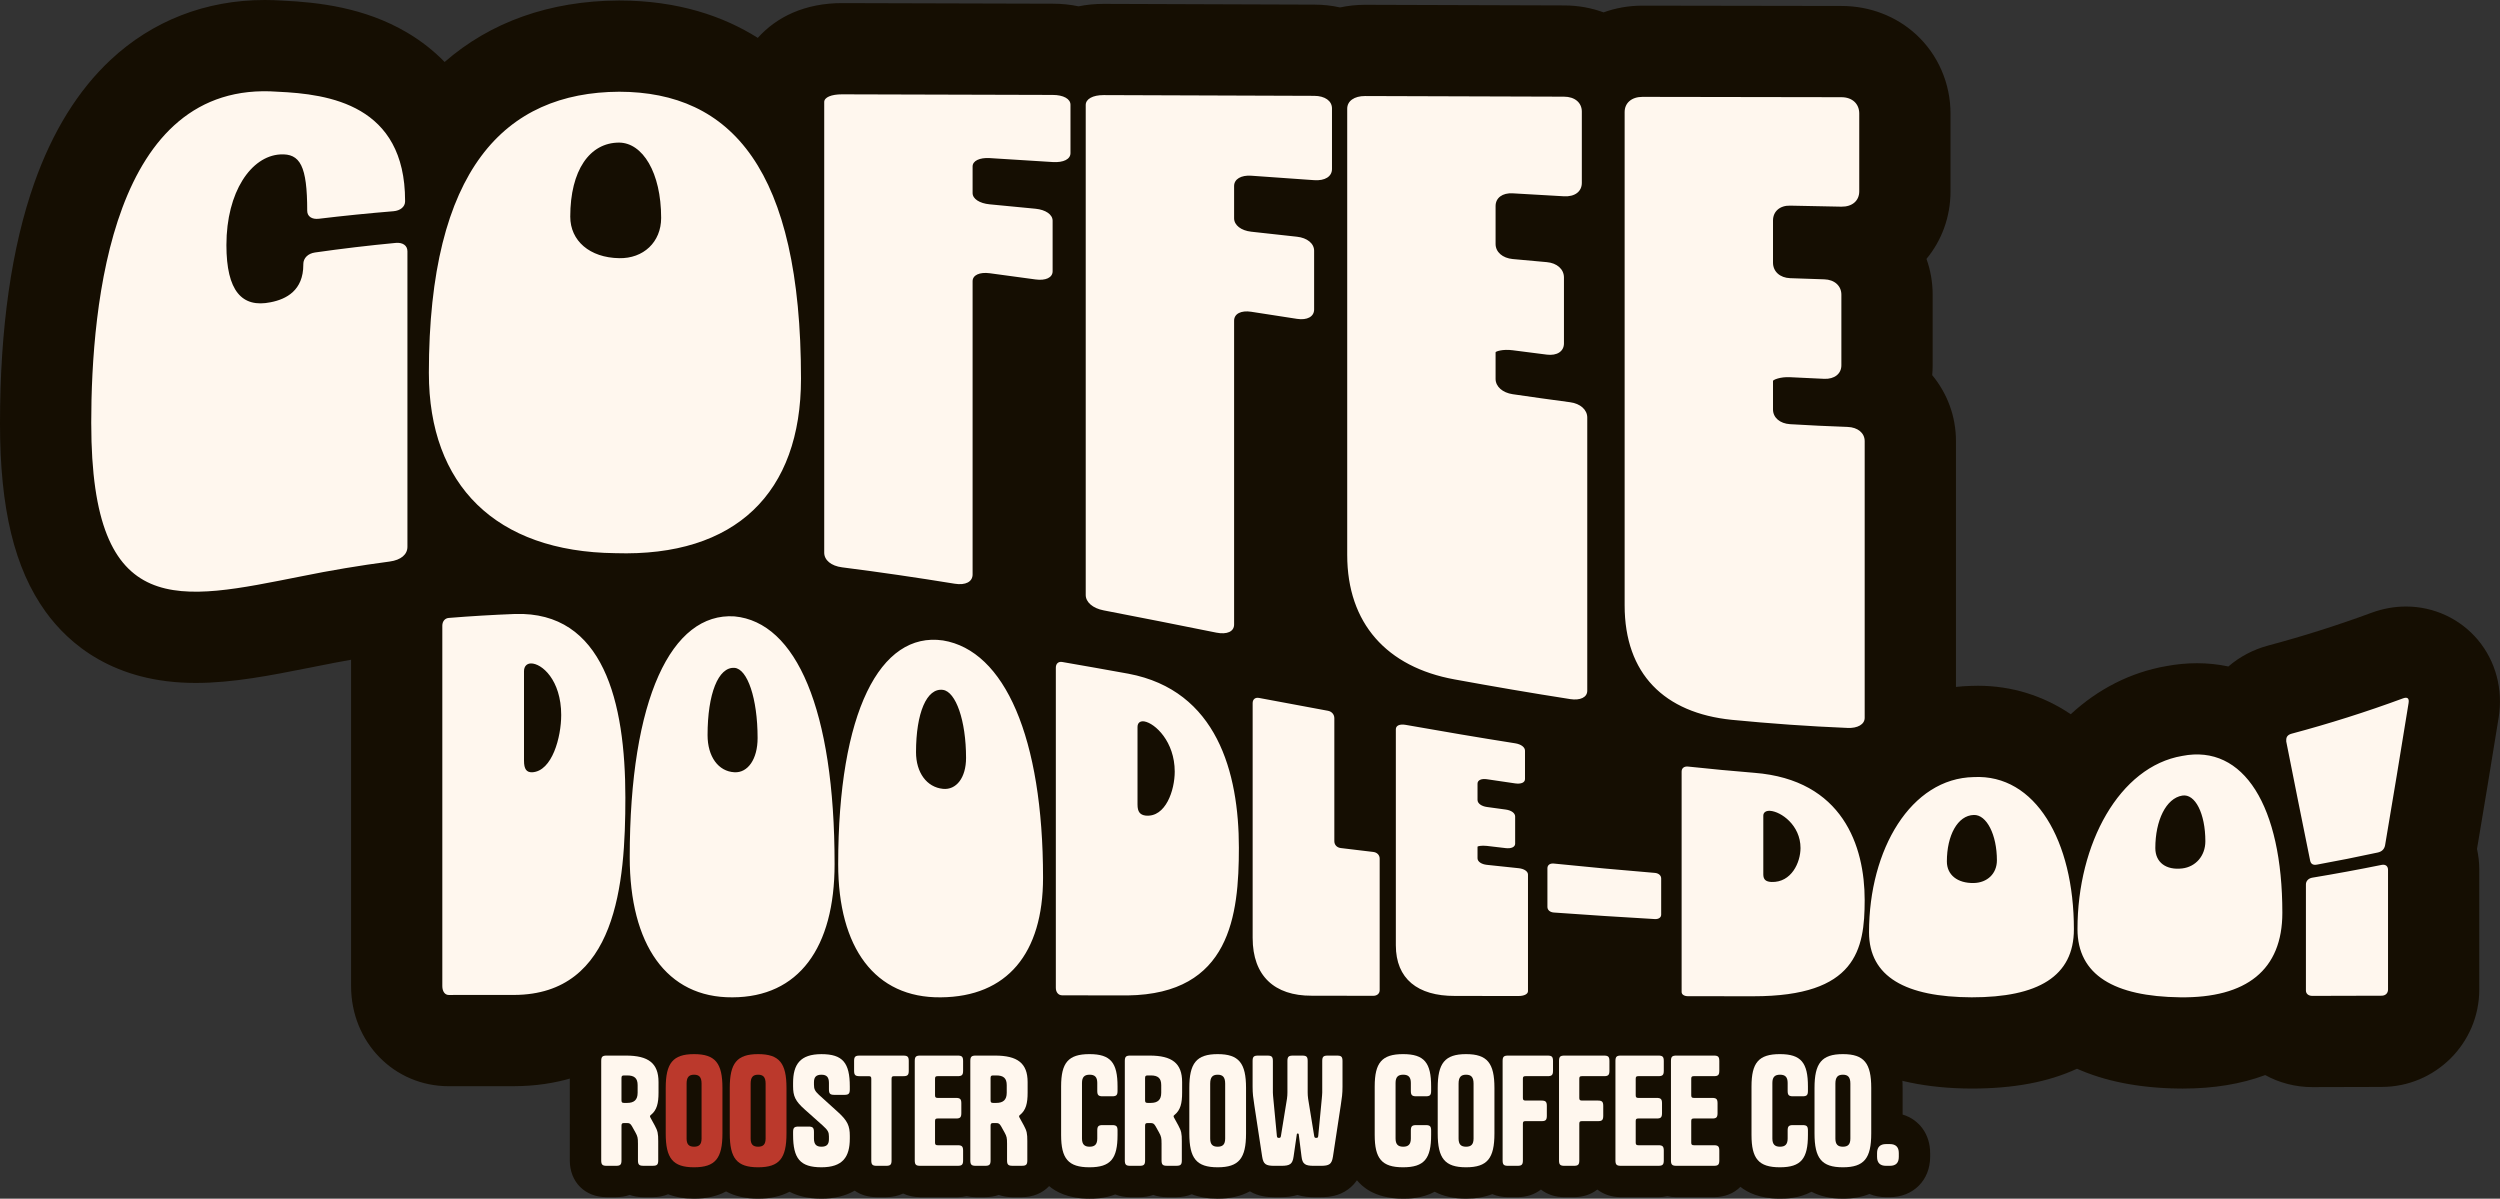<svg viewBox="0 0 2296.42 1101.03" xmlns="http://www.w3.org/2000/svg" data-name="Layer 2" id="Layer_2">
  <rect x="0" y="0" width="2296.42" height="1101.03" fill="#333333" stroke="none"/>
  <defs>
    <style>
      .cls-1 {
        fill: #150e02;
      }

      .cls-1, .cls-2, .cls-3 {
        stroke-width: 0px;
      }

      .cls-2 {
        fill: #bb392c;
      }

      .cls-3 {
        fill: #fff7ee;
      }
    </style>
  </defs>
  <g data-name="COFFEE-DOODLE-DOO!" id="COFFEE-DOODLE-DOO_">
    <g>
      <path d="m2276.03,587.66c-16.38-19.4-40.43-30.53-65.99-30.53-10.69,0-21.36,1.94-31.69,5.76-30.91,11.41-62.78,21.52-94.81,30.07-13.99,3.75-26.39,10.41-36.6,19.24-9.68-2.03-19.36-2.99-28.84-2.99s-19,.91-28.54,2.71c-32.47,5.72-62.29,20.93-87.45,44.14-25.13-17-54.28-26.15-85.24-26.15-2.17,0-4.37.05-6.56.14-4.59.12-9.14.43-13.62.94v-225.77c.02-22.96-8.12-44.03-21.82-60.61.27-2.98.41-6,.41-9.05v-64.9c0-11.53-2-22.58-5.68-32.83,13.85-16.78,22.08-38.32,22.09-62.09v-71.38c.02-27.67-11.46-54.12-31.48-72.57-18.42-16.97-42.83-26.31-68.65-26.31h-.03c-60.85-.05-121.7-.15-182.78-.3-12.66,0-24.71,2.18-35.77,6.19-11.16-4.11-23.32-6.36-36.11-6.37-60.87-.17-121.75-.37-182.62-.59h-.36c-7.93,0-15.61.84-22.97,2.42-7.51-1.68-15.37-2.57-23.48-2.58,0,0-193.67-.69-193.76-.69-7.95,0-15.62.77-22.95,2.25-7.5-1.57-15.37-2.4-23.53-2.41-64.49-.21-128.99-.4-193.73-.55-16.49,0-31.72,2.98-45.26,8.85-12.55,5.44-23.43,13.4-32.12,23.09C664.46,14.88,622.95.55,568.95.45h-.59c-63.3.33-117.74,19.7-159.94,56.49-10.06-10.37-21.64-19.46-34.65-27.12C334.87,6.93,292.66,2.11,259.98.59c-5.63-.39-11.27-.59-16.78-.59-54.18,0-103.18,19.05-141.71,55.1-29.78,27.85-53.3,65.82-69.93,112.84C10.62,227.16,0,301.53,0,388.97c0,78.24,13.26,133.12,41.73,172.71,21.54,29.95,62.97,65.65,137.97,65.65,34.12,0,68.6-6.84,105.1-14.08,0,0,8.27-1.64,8.45-1.67,9.64-1.97,19.41-3.82,29.24-5.55v299.87c.06,51.51,39.47,91.86,89.71,91.86.02,0,60.34-.03,60.45-.03,37.58-.16,71.19-10.42,98.98-29.5,28.18,20.69,62.5,31.71,100.3,31.71h1.03c31.79-.09,65.65-8.3,95.18-27.22,27.07,17.78,59.38,27.22,94.68,27.22h2.09c26.88-.23,49.56-5.12,68.54-12.57,12.58,6.84,26.96,10.72,42.19,10.72l54.09.08s6.89,0,7.28,0c37.3-.51,66.75-8.82,89.89-20.75,21.51,13.5,47.87,21.02,77.5,21.02,0,0,57.05.09,57.12.09,10.75,0,21.27-1.89,31.13-5.48,13.41,3.66,27.91,5.59,43.3,5.59,0,0,58.98.08,59.03.08,33.79-.02,62.8-16.51,78.9-41.7,3.5,5.62,7.67,10.89,12.47,15.7,16.86,16.88,39.67,26.18,64.15,26.18,0,0,60.28.05,60.29.05,39.88,0,73.14-6.21,100.32-18.84,25.68,12.23,58.53,19.64,99.68,19.81h.38c38.43,0,70.29-5.98,96.69-18.22,24.71,11.02,55.65,17.74,93.73,18.21,1.2.01,2.38.02,3.56.02,28.11,0,53.37-4.15,75.58-12.39,12.85,7.04,27.62,11.05,43.31,11.05.07,0,42.66-.11,63.72-.17,49.42-.04,89.63-40.19,89.63-89.5v-110c0-6.56-.73-12.96-2.09-19.12,6.01-35.53,12.37-74.15,19.85-120.41,4.28-26.1-2.69-52.22-19.16-71.75Z" class="cls-1"></path>
      <path d="m83.8,388.97c0-110.99,19.27-316.03,171.27-304.71,47.1,2.11,117.03,11.94,117.03,100.2v.54c0,4.88-4.28,8.5-10.7,9.03-22.84,1.87-45.67,4.16-68.51,6.91-6.42.78-10.7-2.17-10.7-7.35,0-41.1-6.42-52.88-24.98-51.73-26.4,1.67-49.24,34.11-49.24,83.29,0,42.17,14.27,57.92,40.68,52.48,14.26-2.79,29.97-10.76,29.97-34.46v-.61c0-5.46,4.29-9.72,10.71-10.63,24.74-3.54,49.47-6.46,74.21-8.8,6.43-.6,10.7,2.44,10.71,7.65,0,78.12,0,168.62,0,271.51,0,6.87-5.71,12.14-16.41,13.54-27.12,3.58-54.24,8.09-81.35,13.63-111.33,21.98-192.67,42.65-192.67-140.48Zm310.14-46.24c0-187.38,69.93-257.92,174.84-258.47,102.76.2,166.98,71.12,166.99,263.54,0,104.86-59.95,163.86-170.55,160.33-109.9-1.23-171.27-62.53-171.27-165.4Zm213.37-142.57c0-41.87-17.12-68.95-38.53-69.18-27.12-.04-44.96,25.47-44.96,68.03,0,22.16,17.85,37.7,44.96,38.14,22.12.47,38.53-14.68,38.53-36.99Zm149.79,307.51V93.72c0-4.29,6.42-7.08,16.41-7.07,64.46.15,128.93.34,193.39.55,9.99.01,16.41,3.62,16.41,9.05,0,14.63,0,29.43,0,44.41,0,5.56-6.42,8.84-16.41,8.18-19.27-1.25-38.53-2.46-57.8-3.62-9.28-.55-15.7,2.51-15.7,7.68,0,8.07,0,16.22,0,24.47,0,5.3,6.43,9.45,15.7,10.32,14.03,1.31,28.07,2.67,42.1,4.05,9.27.91,15.69,5.3,15.7,10.97,0,15.3,0,30.8,0,46.49,0,5.81-6.42,8.79-15.7,7.49-14.03-1.96-28.07-3.86-42.1-5.71-9.28-1.21-15.7,1.7-15.7,7.35,0,82.14,0,171.92,0,269.34,0,6.72-6.42,10.14-16.42,8.52-34.49-5.6-68.98-10.69-103.47-15.06-9.99-1.26-16.41-6.62-16.41-13.46Zm240.21,38.83c0-163.77,0-313.79,0-450.07,0-5.48,6.42-9.09,16.41-9.08,64.46.22,128.93.46,193.39.69,9.99.02,16.41,4.65,16.41,11.56,0,18.64,0,37.2,0,55.67-.01,6.84-6.42,10.95-16.41,10.22-19.27-1.35-38.53-2.72-57.8-4.09-9.27-.64-15.7,3.12-15.7,9.47v29.63c0,6.34,6.42,11.3,15.7,12.33,14.03,1.55,28.07,3.09,42.1,4.63,9.27,1,15.7,6.16,15.7,12.85v53.97c0,6.63-6.42,10.06-15.7,8.62-14.04-2.17-28.07-4.34-42.1-6.52-9.27-1.43-15.7,1.82-15.7,8.19v279.1c0,6.44-6.42,9.44-16.42,7.43-34.49-6.94-68.98-13.82-103.47-20.45-9.99-1.92-16.41-7.55-16.41-14.16Zm445.01,95.66c-35.44-5.51-70.88-11.62-106.33-18.1-62.08-11.34-98.47-51.43-98.48-114.34,0-131.09,0-267.73,0-409.92,0-6.97,6.43-11.61,16.41-11.59,60.89.21,121.79.41,182.68.59,9.99.01,16.42,5.53,16.42,13.72v65.46c0,7.96-6.42,12.88-16.42,12.32-15.7-.87-31.4-1.78-47.1-2.72-9.28-.54-15.69,4.1-15.7,11.63,0,11.71,0,23.34,0,34.9,0,7.43,6.42,12.96,15.7,13.84,10.47.97,20.93,1.93,31.4,2.85,9.27.81,15.69,6.45,15.7,14.04,0,20.5,0,40.7,0,60.61,0,7.37-6.42,11.46-15.7,10.3-10.47-1.31-20.93-2.65-31.4-4.02-9.28-1.21-15.69,1.1-15.7,1.88,0,8.19,0,16.34,0,24.44,0,7.05,6.42,12.69,15.7,14.05,17.6,2.57,35.2,5.04,52.81,7.38,9.29,1.23,15.69,6.86,15.7,14.04v250.95c0,6.08-6.42,9.14-15.7,7.7Zm254.83,26.49c-35.44-1.45-70.88-4-106.33-7.44-62.08-6.29-98.48-42.25-98.48-105.2,0-131.73,0-282.76,0-453.09,0-8.35,6.43-13.95,16.41-13.94,60.89.14,121.79.25,182.68.3,9.99,0,16.42,6.03,16.42,15.02v71.43c0,8.64-6.42,14.27-16.42,14.11-15.7-.24-31.4-.56-47.1-.95-9.27-.23-15.69,5.24-15.7,13.63,0,13.05,0,25.96,0,38.73,0,8.2,6.42,13.91,15.7,14.27,10.47.4,20.93.75,31.4,1.06,9.28.26,15.7,5.91,15.7,14.08,0,22.08,0,43.71,0,64.9,0,7.83-6.42,12.79-15.7,12.42-10.47-.43-20.93-.92-31.4-1.49-9.27-.5-15.69,2.52-15.7,3.38,0,8.82,0,17.57,0,26.24,0,7.55,6.42,12.97,15.7,13.53,17.6,1.06,35.2,1.9,52.81,2.52,9.27.32,15.7,5.52,15.7,13.02,0,94.51,0,179.25,0,254.22,0,5.93-6.43,9.65-15.7,9.27Zm-1290.85,237.15v-331.03c0-4.01,2.36-6.88,5.9-7.16,20.3-1.65,40.59-2.85,60.89-3.64,81.31-2.57,101.36,80.84,101.35,168.76,0,78.5-7.86,180.79-102.14,181.18-20.03,0-40.07.02-60.1.03-3.54,0-5.89-3.26-5.9-8.15Zm109.21-248.87c0-32.52-18.07-47.75-27.89-47.52-3.55.09-6.28,2.49-6.29,7.13,0,26.64,0,54.03,0,82.18,0,7.85,2.36,10.79,7.46,10.68,18.46-.89,26.72-32.45,26.71-52.47Zm62.94,130.43c0-145.8,38.5-224.97,96.25-221.17,56.57,5.35,91.93,85.29,91.93,227.44,0,77.08-33,122.33-93.89,122.49-60.5.44-94.29-48.65-94.29-128.77Zm117.46-109.43c0-36.55-9.42-63.58-21.21-64.45-14.93-1.02-24.75,23.91-24.75,61.77,0,19.67,9.82,33.37,24.75,34.13,12.18.64,21.21-11.97,21.21-31.44Zm74.02,115.87c0-139.68,38.5-213.85,96.25-205.51,56.57,9.24,91.93,88.98,91.93,217.93,0,69.65-33,109.4-93.89,109.9-60.5.73-94.29-45.51-94.29-122.32Zm117.46-97.61c0-34.4-9.43-60.82-21.21-62.48-14.93-2.04-24.75,21.22-24.75,57.22,0,18.71,9.82,32.19,24.75,33.68,12.18,1.23,21.21-10.1,21.21-28.42Zm82.47,211.16v-294.03c0-3.76,2.36-5.84,5.89-5.23,20.3,3.5,40.6,7.11,60.89,10.79,81.32,15.37,101.36,90.9,101.36,159.74,0,62.28-7.85,134.47-102.14,135.75-20.04-.03-40.07-.06-60.11-.09-3.54,0-5.9-2.78-5.89-6.93Zm109.21-198.55c0-27.61-18.07-44.42-27.89-46.12-3.54-.59-6.29,1-6.29,5.11v71.26c0,6.69,2.35,9.49,7.46,10.13,18.47,1.79,26.72-23.34,26.72-40.38Zm71.58,152.83v-215.74c0-3.54,2.36-5.45,5.89-4.78,21.08,3.95,42.17,7.89,63.25,11.79,3.53.65,5.89,3.38,5.89,6.82v112.96c0,3.36,2.36,5.88,5.89,6.31,9.95,1.2,19.91,2.4,29.86,3.58,3.53.41,5.89,2.88,5.89,6.13v120.83c0,3.12-2.36,5.19-5.89,5.19-18.86-.03-37.71-.06-56.57-.09-34.18.17-54.21-18.27-54.21-53Zm244.28,53.28c-19.51-.03-39.02-.05-58.54-.08-34.18.14-54.21-15.76-54.21-46.5,0-63.65,0-129.81,0-198.47,0-3.37,3.53-4.99,9.03-4.02,33.52,5.94,67.05,11.64,100.57,16.93,5.5.88,9.04,3.58,9.04,6.82v26.02c0,3.18-3.53,4.78-9.04,3.99-8.64-1.25-17.28-2.53-25.93-3.82-5.11-.77-8.64.84-8.64,4.06v14.93c0,3.19,3.54,5.8,8.64,6.5,5.76.8,11.52,1.58,17.28,2.36,5.11.69,8.64,3.25,8.64,6.35,0,8.41,0,16.74,0,24.99,0,3.05-3.53,4.68-8.64,4.08-5.76-.67-11.52-1.34-17.28-2.03-5.11-.61-8.64.35-8.64.69v10.65c0,3.08,3.54,5.52,8.64,6.06,9.69,1.05,19.38,2.07,29.07,3.07,5.1.52,8.64,2.88,8.64,5.84v107.1c0,2.68-3.54,4.46-8.64,4.46Zm26.48-81.86c0-11.64,0-23.47,0-35.49,0-2.96,2.36-4.69,5.89-4.32,30.9,3.16,61.81,6.05,92.71,8.57,3.54.28,5.89,2.34,5.89,5.12v33.22c0,2.66-2.35,4.28-5.89,4.08-30.91-1.77-61.81-3.79-92.71-6.01-3.54-.26-5.9-2.31-5.89-5.17Zm123.28,78.16v-202.51c0-3.11,2.35-4.94,5.89-4.56,20.3,2.17,40.59,4.1,60.89,5.74,81.32,6.39,101.36,67.4,101.36,116.83,0,45.63-7.85,88.45-102.14,88.42-20.04-.01-40.07-.03-60.1-.05-3.53,0-5.9-1.54-5.89-3.88Zm109.21-132.22c0-21.13-18.08-33.52-27.89-34.18-3.54-.24-6.29,1.21-6.29,4.46v53.91c0,4.82,2.35,6.71,7.46,6.98,18.46.64,26.71-18.05,26.72-31.17Zm62.94,77.31c0-76.08,38.5-141.46,96.25-142.5,56.57-2.83,91.93,58.54,91.93,139.77,0,43.4-33,62.55-93.89,62.54-60.5-.25-94.29-18.73-94.29-59.82Zm117.46-66.07c0-23.41-9.43-42.02-21.21-41.63-14.92.39-24.76,18.85-24.75,42.73,0,12.37,9.82,20.09,24.75,19.78,12.18-.28,21.21-8.43,21.21-20.88Zm74.02,63.19c0-78.49,38.5-149.27,96.25-159.07,56.57-11.06,91.93,46.49,91.93,144.06,0,52.68-33.01,78.44-93.89,77.69-60.5-.75-94.29-20.43-94.29-62.69Zm117.46-80.66c0-25.5-9.42-43.94-21.21-41.96-14.92,2.43-24.75,22.89-24.75,48.21,0,13.11,9.82,20.47,24.75,18.7,12.18-1.46,21.2-11.38,21.21-24.95Zm96.3,18c-7.33-36.16-14.67-72.48-22-109.65v-1.47c0-2.93,1.57-4.81,5.11-5.75,34.05-9.09,68.1-19.83,102.14-32.39,3.93-1.45,5.89-.23,5.11,4.39-7.2,44.57-14.41,88.4-21.61,130.77-.78,3.61-3.15,5.66-6.68,6.43-18.6,4.03-37.19,7.73-55.78,11.11-3.54.64-5.5-.41-6.29-3.43Zm-3.93,119.12v-97.51c0-3.11,2.35-5.58,5.89-6.17,21.21-3.52,42.43-7.42,63.64-11.73,3.54-.72,5.89,1.09,5.89,4.53v109.93c0,3.42-2.36,5.69-5.89,5.69-21.21.06-42.43.12-63.64.17-3.54,0-5.89-1.95-5.89-4.91Z" class="cls-3"></path>
      <g>
        <path d="m1747.67,1023.79v-24.45c0-11.8-1.27-29.03-12.27-42.36-9.58-11.6-23.9-17.49-42.58-17.49-11.17,0-20.77,2.12-28.74,6.29-6.58-3.44-15.94-6.29-29.15-6.29-5.96,0-22.47,0-36.15,10.9-5.97-6.03-14.46-9.55-24.47-9.55h-34.42c-2.9,0-5.67.3-8.3.87-2.62-.57-5.39-.87-8.3-.87h-34.42c-2.7,0-5.29.26-7.75.76-2.46-.49-5.05-.76-7.75-.76h-36.31c-2.7,0-5.29.26-7.75.76-2.46-.49-5.05-.76-7.75-.76h-36.31c-5.3,0-10.16.99-14.46,2.81-6.98-2.76-15.02-4.16-24.1-4.16-11.17,0-20.77,2.12-28.74,6.29-6.58-3.44-15.94-6.29-29.15-6.29-5.96,0-22.47,0-36.15,10.9-5.97-6.03-14.46-9.55-24.47-9.55h-8.64c-4.18,0-8.1.61-11.68,1.77-3.58-1.15-7.5-1.77-11.68-1.77h-8.64c-4.18,0-8.1.61-11.68,1.77-3.58-1.15-7.5-1.77-11.68-1.77h-8.64c-5,0-9.63.88-13.75,2.51-6.79-2.56-14.56-3.86-23.3-3.86-12.27,0-22.65,2.56-31.05,7.59-8.61-4.18-18.99-6.24-31.46-6.24h-17.82c-5.01,0-9.63.88-13.75,2.51-6.03-2.26-13.77-3.86-23.68-3.86-6.87,0-27.76,0-42.16,16.67-.03.03-.05.06-.08.09-1.29-1.29-2.58-2.43-3.83-3.43-10.08-8.06-23.36-11.98-40.6-11.98h-17.82c-2.9,0-5.67.3-8.3.87-2.62-.57-5.39-.87-8.3-.87h-34.42c-2.7,0-5.29.26-7.75.76-2.46-.49-5.05-.76-7.75-.76h-40.23c-4.51,0-8.71.72-12.51,2.06-5.85-2.01-13.21-3.41-22.46-3.41-11.24,0-20.96,2.17-29.06,6.48-8.04-4.3-17.76-6.48-29.1-6.48s-21.31,2.23-29.42,6.64c-8.1-4.41-17.93-6.64-29.42-6.64-12.27,0-22.65,2.56-31.05,7.59-8.61-4.18-18.99-6.24-31.46-6.24h-17.82c-19.9,0-33.79,13.9-33.79,33.79v91.26c0,19.9,13.9,33.79,33.79,33.79h8.64c4.53,0,8.74-.72,12.55-2.06,3.81,1.35,8.03,2.06,12.55,2.06h8.64c5.17,0,9.93-.94,14.15-2.68,6.9,2.67,14.84,4.03,23.79,4.03,11.49,0,21.32-2.22,29.42-6.62,8.1,4.39,17.93,6.62,29.42,6.62s20.87-2.13,28.86-6.33c6.59,3.45,16,6.33,29.29,6.33,11.95,0,22.17-2.47,30.57-7.33,5.49,3.82,12.38,5.98,20.21,5.98h8.64c5.79,0,11.07-1.18,15.65-3.34,4.58,2.16,9.86,3.34,15.65,3.34h34.42c2.9,0,5.67-.3,8.3-.87,2.62.57,5.39.87,8.3.87h8.64c4.53,0,8.74-.72,12.55-2.06,3.81,1.35,8.03,2.06,12.55,2.06h8.64c10.35,0,19.06-3.76,25.06-10.17,6.09,5.15,17.27,11.52,37.04,11.52,4.21,0,13.69,0,23.7-3.86,4.12,1.63,8.74,2.51,13.74,2.51h8.64c4.53,0,8.74-.72,12.55-2.06,3.81,1.35,8.03,2.06,12.55,2.06h8.64c5.17,0,9.93-.94,14.15-2.68,6.9,2.67,14.84,4.03,23.79,4.03,11.58,0,21.49-2.26,29.62-6.72,7.86,4.71,16,5.37,22.41,5.37h6.48c5.69,0,10.57-.75,14.76-2.04,5.55,1.75,10.85,2.04,14.94,2.04h6.48c7.19,0,16.56-.83,25.27-7.27,3.42-2.53,6-5.39,7.98-8.29.07.08.13.16.19.23,3.56,4.12,14.4,16.67,42.16,16.67,4.97,0,17.24,0,29.07-6.31,7.98,4.18,17.61,6.31,28.81,6.31,9.09,0,17.14-1.4,24.12-4.15,4.29,1.81,9.15,2.8,14.44,2.8h8.64c8.5,0,15.89-2.54,21.59-6.99,5.69,4.45,13.09,6.99,21.59,6.99h8.64c8.5,0,15.89-2.54,21.59-6.99,5.69,4.45,13.09,6.99,21.59,6.99h34.42c2.9,0,5.67-.3,8.3-.87,2.62.57,5.39.87,8.3.87h34.42c9.97,0,18.44-3.49,24.4-9.48,6.26,5.01,17.31,10.83,36.21,10.83,4.97,0,17.24,0,29.07-6.31,7.98,4.18,17.61,6.31,28.81,6.31,9.22,0,17.38-1.43,24.43-4.27,4.57,1.89,9.69,2.92,15.19,2.92h3.51c21.46,0,37.04-15.58,37.04-37.03v-3.51c0-17.31-10.13-30.78-25.31-35.35Z" class="cls-1"></path>
        <path d="m585.99,1050.09c0-4.73-.27-6.21-2.29-9.85l-3.24-5.81c-1.48-2.43-2.29-2.83-4.72-2.83h-2.43c-1.89,0-2.43.54-2.43,2.43v31.86c0,3.91-1.08,4.99-4.99,4.99h-8.64c-3.91,0-4.99-1.08-4.99-4.99v-91.26c0-3.92,1.08-5,4.99-5h17.82c20.52,0,29.83,7.02,29.83,24.3v9.72c0,9.72-1.48,16.06-7.02,20.52-.67.4-.81.81-.81,1.21s.14.81.54,1.48l3.78,6.88c2.83,5.26,3.24,7.42,3.24,14.58v17.55c0,3.91-1.08,4.99-4.99,4.99h-8.64c-3.91,0-4.99-1.08-4.99-4.99v-15.79Zm-15.12-39.42c0,1.89.54,2.43,2.43,2.43h2.83c6.34,0,9.58-2.83,9.58-9.31v-7.02c0-6.34-2.97-8.91-9.58-8.91h-2.83c-1.89,0-2.43.54-2.43,2.43v20.38Z" class="cls-3"></path>
        <path d="m637.56,1072.23c-19.57,0-26.05-8.23-26.05-31.05v-41.85c0-22.68,6.48-31.05,26.05-31.05s26.05,8.37,26.05,31.05v41.85c0,22.81-6.48,31.05-26.05,31.05Zm0-18.9c4.72,0,6.88-2.16,6.88-7.56v-50.35c0-5.94-2.16-8.23-6.88-8.23s-6.88,2.29-6.88,8.23v50.35c0,5.4,2.16,7.56,6.88,7.56Z" class="cls-2"></path>
        <path d="m696.39,1072.23c-19.57,0-26.05-8.23-26.05-31.05v-41.85c0-22.68,6.48-31.05,26.05-31.05s26.05,8.37,26.05,31.05v41.85c0,22.81-6.48,31.05-26.05,31.05Zm0-18.9c4.72,0,6.88-2.16,6.88-7.56v-50.35c0-5.94-2.16-8.23-6.88-8.23s-6.88,2.29-6.88,8.23v50.35c0,5.4,2.16,7.56,6.88,7.56Z" class="cls-2"></path>
        <path d="m769.54,1021.34c9.04,8.1,11.07,12.96,11.07,22v2.43c0,17.01-6.48,26.46-26.05,26.46s-26.05-7.96-26.05-29.7v-2.7c0-3.91,1.08-4.99,4.99-4.99h9.18c3.91,0,4.99,1.08,4.99,4.99v5.94c0,5.4,2.16,7.56,6.88,7.56s6.88-2.02,6.88-6.88v-2.56c0-3.78-.81-5.67-5.8-10.12l-16.2-14.44c-9.04-7.96-10.93-12.55-10.93-21.6v-2.97c0-17.01,6.48-26.46,26.05-26.46s26.05,7.96,26.05,29.7v2.7c0,3.92-1.08,5-4.99,5h-9.18c-3.91,0-4.99-1.08-4.99-5v-5.94c0-5.4-2.16-7.56-6.88-7.56s-6.88,2.02-6.88,6.88v2.29c0,3.92.81,5.8,4.59,9.31l17.28,15.66Z" class="cls-3"></path>
        <path d="m821.39,988.54c-1.89,0-2.43.54-2.43,2.43v74.92c0,3.91-1.08,4.99-4.99,4.99h-8.64c-3.91,0-4.99-1.08-4.99-4.99v-74.92c0-1.89-.54-2.43-2.43-2.43h-8.37c-3.92,0-4.99-1.08-4.99-4.99v-8.91c0-3.92,1.08-5,4.99-5h40.23c3.91,0,4.99,1.08,4.99,5v8.91c0,3.91-1.08,4.99-4.99,4.99h-8.37Z" class="cls-3"></path>
        <path d="m858.89,1006.08c0,1.75.54,2.43,2.43,2.43h16.74c3.91,0,4.99,1.08,4.99,5v8.91c0,3.91-1.08,4.99-4.72,4.99h-17.01c-1.89,0-2.43.54-2.43,2.43v19.71c0,1.75.54,2.43,2.43,2.43h18.36c3.91,0,4.99,1.08,4.99,5v8.91c0,3.91-1.08,4.99-4.99,4.99h-34.42c-3.91,0-4.99-1.08-4.99-4.99v-91.26c0-3.92,1.08-5,4.99-5h34.42c3.91,0,4.99,1.08,4.99,5v8.91c0,3.91-1.08,4.99-4.99,4.99h-18.36c-1.89,0-2.43.54-2.43,2.43v15.12Z" class="cls-3"></path>
        <path d="m925.03,1050.09c0-4.73-.27-6.21-2.29-9.85l-3.24-5.81c-1.48-2.43-2.29-2.83-4.72-2.83h-2.43c-1.89,0-2.43.54-2.43,2.43v31.86c0,3.91-1.08,4.99-4.99,4.99h-8.64c-3.91,0-4.99-1.08-4.99-4.99v-91.26c0-3.92,1.08-5,4.99-5h17.82c20.52,0,29.83,7.02,29.83,24.3v9.72c0,9.72-1.48,16.06-7.02,20.52-.68.4-.81.81-.81,1.21s.13.81.54,1.48l3.78,6.88c2.83,5.26,3.24,7.42,3.24,14.58v17.55c0,3.91-1.08,4.99-4.99,4.99h-8.64c-3.91,0-4.99-1.08-4.99-4.99v-15.79Zm-15.12-39.42c0,1.89.54,2.43,2.43,2.43h2.83c6.34,0,9.58-2.83,9.58-9.31v-7.02c0-6.34-2.97-8.91-9.58-8.91h-2.83c-1.89,0-2.43.54-2.43,2.43v20.38Z" class="cls-3"></path>
        <path d="m1026.54,1042.53c0,21.73-6.21,29.7-25.78,29.7s-26.05-7.96-26.05-29.7v-44.55c0-21.73,6.48-29.7,26.05-29.7s25.78,7.96,25.78,29.7v4.05c0,3.92-1.08,4.99-4.99,4.99h-8.64c-3.91,0-4.99-1.08-4.99-4.99v-7.29c0-5.4-2.29-7.56-7.02-7.56s-7.02,2.16-7.02,7.56v51.03c0,5.4,2.29,7.56,7.02,7.56s7.02-2.16,7.02-7.56v-7.29c0-3.92,1.08-5,4.99-5h8.64c3.91,0,4.99,1.08,4.99,5v4.05Z" class="cls-3"></path>
        <path d="m1066.95,1050.09c0-4.73-.27-6.21-2.29-9.85l-3.24-5.81c-1.48-2.43-2.29-2.83-4.72-2.83h-2.43c-1.89,0-2.43.54-2.43,2.43v31.86c0,3.91-1.08,4.99-4.99,4.99h-8.64c-3.91,0-4.99-1.08-4.99-4.99v-91.26c0-3.92,1.08-5,4.99-5h17.82c20.52,0,29.83,7.02,29.83,24.3v9.72c0,9.72-1.48,16.06-7.02,20.52-.67.4-.81.81-.81,1.21s.14.81.54,1.48l3.78,6.88c2.83,5.26,3.24,7.42,3.24,14.58v17.55c0,3.91-1.08,4.99-4.99,4.99h-8.64c-3.91,0-4.99-1.08-4.99-4.99v-15.79Zm-15.12-39.42c0,1.89.54,2.43,2.43,2.43h2.83c6.34,0,9.58-2.83,9.58-9.31v-7.02c0-6.34-2.97-8.91-9.58-8.91h-2.83c-1.89,0-2.43.54-2.43,2.43v20.38Z" class="cls-3"></path>
        <path d="m1118.52,1072.23c-19.57,0-26.05-8.23-26.05-31.05v-41.85c0-22.68,6.48-31.05,26.05-31.05s26.05,8.37,26.05,31.05v41.85c0,22.81-6.48,31.05-26.05,31.05Zm0-18.9c4.72,0,6.88-2.16,6.88-7.56v-50.35c0-5.94-2.16-8.23-6.88-8.23s-6.88,2.29-6.88,8.23v50.35c0,5.4,2.16,7.56,6.88,7.56Z" class="cls-3"></path>
        <path d="m1196.2,969.64c3.92,0,4.99,1.08,4.99,5v28.89c0,1.89.14,3.65.4,5.67l5.54,34.02c.27,1.62.54,2.02,1.89,2.02s1.75-.4,1.89-2.02l3.24-34.02c.13-2.02.41-3.78.41-5.67v-28.89c0-3.92,1.08-5,4.99-5h8.64c3.91,0,4.99,1.08,4.99,5v23.49c0,6.75-.54,9.99-1.62,17.28l-7.15,46.98c-1.08,7.02-3.38,8.5-11.2,8.5h-6.48c-7.83,0-10.39-1.62-11.2-8.5l-2.57-20.52c-.13-.54-.4-.67-.94-.67s-.68.13-.81.67l-2.97,20.52c-.94,6.88-3.38,8.5-11.2,8.5h-6.48c-7.83,0-10.12-1.48-11.2-8.5l-7.15-46.98c-1.08-7.29-1.62-10.53-1.62-17.28v-23.49c0-3.92,1.08-5,4.99-5h8.64c3.92,0,5,1.08,5,5v28.89c0,1.89.27,3.65.41,5.67l3.24,34.02c.14,1.62.54,2.02,1.89,2.02s1.62-.4,1.89-2.02l5.53-34.02c.27-2.02.4-3.78.4-5.67v-28.89c0-3.92,1.08-5,5-5h8.64Z" class="cls-3"></path>
        <path d="m1314.59,1042.53c0,21.73-6.21,29.7-25.78,29.7s-26.05-7.96-26.05-29.7v-44.55c0-21.73,6.48-29.7,26.05-29.7s25.78,7.96,25.78,29.7v4.05c0,3.92-1.08,4.99-5,4.99h-8.64c-3.91,0-4.99-1.08-4.99-4.99v-7.29c0-5.4-2.29-7.56-7.02-7.56s-7.02,2.16-7.02,7.56v51.03c0,5.4,2.29,7.56,7.02,7.56s7.02-2.16,7.02-7.56v-7.29c0-3.92,1.08-5,4.99-5h8.64c3.92,0,5,1.08,5,5v4.05Z" class="cls-3"></path>
        <path d="m1346.69,1072.23c-19.57,0-26.05-8.23-26.05-31.05v-41.85c0-22.68,6.48-31.05,26.05-31.05s26.05,8.37,26.05,31.05v41.85c0,22.81-6.48,31.05-26.05,31.05Zm0-18.9c4.72,0,6.88-2.16,6.88-7.56v-50.35c0-5.94-2.16-8.23-6.88-8.23s-6.88,2.29-6.88,8.23v50.35c0,5.4,2.16,7.56,6.88,7.56Z" class="cls-3"></path>
        <path d="m1398.88,1065.89c0,3.91-1.08,4.99-4.99,4.99h-8.64c-3.91,0-4.99-1.08-4.99-4.99v-91.26c0-3.92,1.08-5,4.99-5h36.31c3.91,0,4.99,1.08,4.99,5v8.91c0,3.91-1.08,4.99-4.99,4.99h-20.25c-1.89,0-2.43.54-2.43,2.43v17.55c0,1.76.54,2.43,2.43,2.43h14.58c3.91,0,4.99,1.08,4.99,4.99v8.91c0,3.92-1.08,5-4.72,5h-14.85c-1.89,0-2.43.54-2.43,2.43v33.61Z" class="cls-3"></path>
        <path d="m1450.7,1065.89c0,3.91-1.08,4.99-5,4.99h-8.64c-3.92,0-5-1.08-5-4.99v-91.26c0-3.92,1.08-5,5-5h36.31c3.92,0,5,1.08,5,5v8.91c0,3.91-1.08,4.99-5,4.99h-20.25c-1.89,0-2.43.54-2.43,2.43v17.55c0,1.76.54,2.43,2.43,2.43h14.58c3.92,0,5,1.08,5,4.99v8.91c0,3.92-1.08,5-4.72,5h-14.85c-1.89,0-2.43.54-2.43,2.43v33.61Z" class="cls-3"></path>
        <path d="m1502.51,1006.08c0,1.75.54,2.43,2.43,2.43h16.74c3.91,0,4.99,1.08,4.99,5v8.91c0,3.91-1.08,4.99-4.72,4.99h-17.01c-1.89,0-2.43.54-2.43,2.43v19.71c0,1.75.54,2.43,2.43,2.43h18.36c3.92,0,5,1.08,5,5v8.91c0,3.91-1.08,4.99-5,4.99h-34.42c-3.91,0-4.99-1.08-4.99-4.99v-91.26c0-3.92,1.08-5,4.99-5h34.42c3.92,0,5,1.08,5,5v8.91c0,3.91-1.08,4.99-5,4.99h-18.36c-1.89,0-2.43.54-2.43,2.43v15.12Z" class="cls-3"></path>
        <path d="m1553.52,1006.08c0,1.75.54,2.43,2.43,2.43h16.74c3.92,0,5,1.08,5,5v8.91c0,3.91-1.08,4.99-4.73,4.99h-17.01c-1.89,0-2.43.54-2.43,2.43v19.71c0,1.75.54,2.43,2.43,2.43h18.36c3.91,0,4.99,1.08,4.99,5v8.91c0,3.91-1.08,4.99-4.99,4.99h-34.42c-3.92,0-5-1.08-5-4.99v-91.26c0-3.92,1.08-5,5-5h34.42c3.91,0,4.99,1.08,4.99,5v8.91c0,3.91-1.08,4.99-4.99,4.99h-18.36c-1.89,0-2.43.54-2.43,2.43v15.12Z" class="cls-3"></path>
        <path d="m1660.71,1042.53c0,21.73-6.21,29.7-25.78,29.7s-26.05-7.96-26.05-29.7v-44.55c0-21.73,6.48-29.7,26.05-29.7s25.78,7.96,25.78,29.7v4.05c0,3.92-1.08,4.99-4.99,4.99h-8.64c-3.92,0-5-1.08-5-4.99v-7.29c0-5.4-2.29-7.56-7.02-7.56s-7.02,2.16-7.02,7.56v51.03c0,5.4,2.29,7.56,7.02,7.56s7.02-2.16,7.02-7.56v-7.29c0-3.92,1.08-5,5-5h8.64c3.91,0,4.99,1.08,4.99,5v4.05Z" class="cls-3"></path>
        <path d="m1692.81,1072.23c-19.57,0-26.05-8.23-26.05-31.05v-41.85c0-22.68,6.48-31.05,26.05-31.05s26.05,8.37,26.05,31.05v41.85c0,22.81-6.48,31.05-26.05,31.05Zm0-18.9c4.73,0,6.88-2.16,6.88-7.56v-50.35c0-5.94-2.16-8.23-6.88-8.23s-6.88,2.29-6.88,8.23v50.35c0,5.4,2.16,7.56,6.88,7.56Z" class="cls-3"></path>
        <path d="m1744.18,1062.65c0,5.54-2.7,8.23-8.24,8.23h-3.51c-5.4,0-8.23-2.7-8.23-8.23v-3.51c0-5.4,2.83-8.23,8.23-8.23h3.51c5.54,0,8.24,2.83,8.24,8.23v3.51Z" class="cls-3"></path>
      </g>
    </g>
  </g>
</svg>
